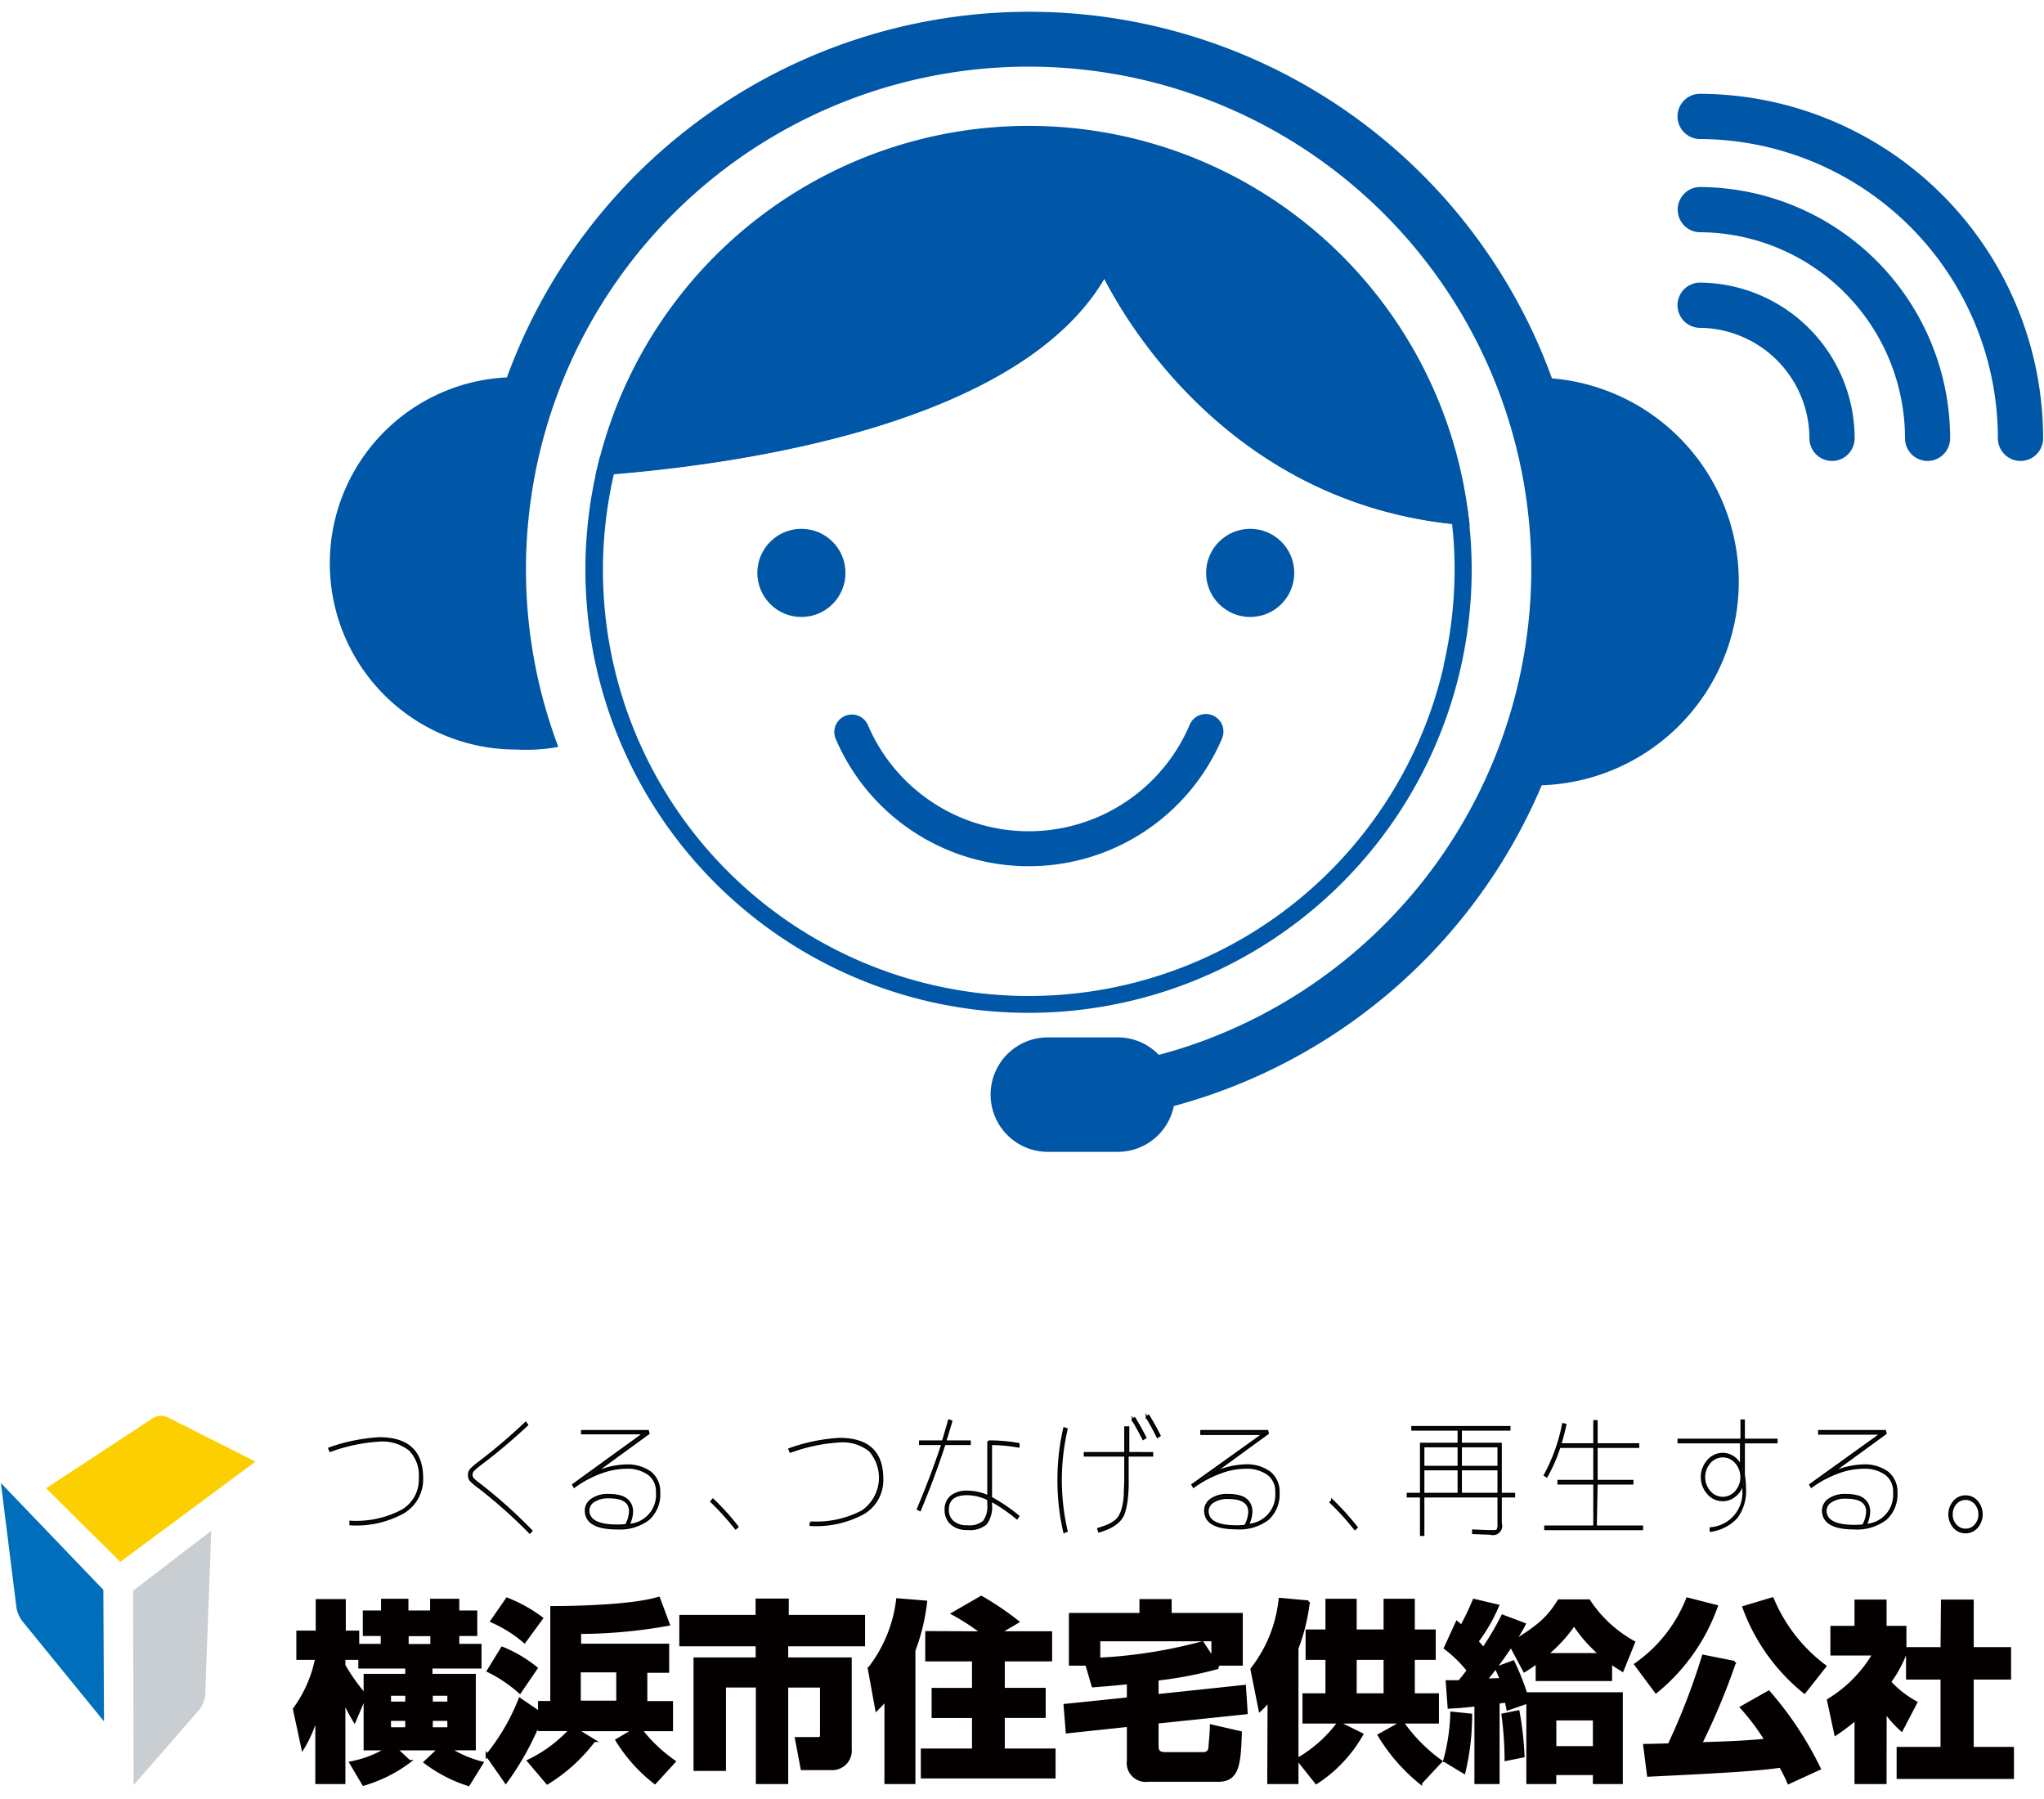 <svg xmlns="http://www.w3.org/2000/svg" width="250" height="220" viewBox="0 0 250 220">
  <defs>
    <style>
      .a {
        fill: #0056a7;
      }

      .b {
        fill: #231815;
        stroke: #000;
        stroke-miterlimit: 10;
        stroke-width: 0.25px;
      }

      .c {
        fill: #006fbb;
      }

      .d {
        fill: #c8ced2;
      }

      .e {
        fill: #fcd000;
      }

      .f {
        fill: #040000;
        stroke: #040000;
        stroke-width: 0.35px;
      }

      .g {
        fill: none;
      }
    </style>
  </defs>
  <title>smilein-contact-illust</title>
  <g>
    <g>
      <g>
        <g>
          <path class="a" d="M189.8,46.22A68,68,0,0,0,62,46.15,22.76,22.76,0,0,0,40.34,68.87v0A22.76,22.76,0,0,0,63.09,91.66h0a22.1,22.1,0,0,0,5.2-.32,61.48,61.48,0,1,1,79.23,35.81,59,59,0,0,1-5.79,1.85,6.94,6.94,0,0,0-5-2.14h-8.57a7,7,0,0,0,0,14h8.57a7,7,0,0,0,6.84-5.6,68.15,68.15,0,0,0,45-39.23,24.93,24.93,0,0,0,1.24-49.76Z"/>
          <circle class="a" cx="98.02" cy="70.06" r="5.39"/>
          <circle class="a" cx="152.91" cy="70.06" r="5.39"/>
          <path class="a" d="M125.82,105.93a25.68,25.68,0,0,1-23.6-15.56,2.14,2.14,0,0,1,3.94-1.69,21.39,21.39,0,0,0,39.33,0,2.14,2.14,0,1,1,4,1.57.61.61,0,0,1-.05.12A25.68,25.68,0,0,1,125.82,105.93Z"/>
          <g>
            <path class="a" d="M179.77,64.28l-1.33-.12c-27-2.48-40-23.48-43.38-30.07C124.35,52.28,89.26,56.88,74.3,58l-1.47.11.35-1.43A54.19,54.19,0,0,1,179.6,63ZM135.16,29.07l.93,2.24c.11.27,11.57,27.1,41.21,30.57A52.06,52.06,0,0,0,75.63,55.76c15.87-1.34,50-6.33,58.5-24.5Z"/>
            <path class="a" d="M179.58,63l-.1-.86-.86-.08-.25,0A53.11,53.11,0,0,0,74.53,55.85l-.39,0-.78.06-.18.76A54.2,54.2,0,1,0,180,69.61,52.91,52.91,0,0,0,179.58,63Zm-3,18.43A52.07,52.07,0,0,1,75.08,58c15.37-1.28,49.45-6,60-23.93,3.38,6.53,16.08,27.16,42.52,30a48.86,48.86,0,0,1,.31,5.54A52,52,0,0,1,176.56,81.39Z"/>
          </g>
        </g>
        <g>
          <path class="a" d="M247.12,56.37a2.77,2.77,0,0,1-2.76-2.76h0A36.62,36.62,0,0,0,207.78,17a2.77,2.77,0,0,1,0-5.53,42.15,42.15,0,0,1,42.11,42.1,2.77,2.77,0,0,1-2.74,2.8Z"/>
          <path class="a" d="M235.75,56.37A2.77,2.77,0,0,1,233,53.6a25.22,25.22,0,0,0-25.2-25.2,2.77,2.77,0,0,1,0-5.53A30.77,30.77,0,0,1,238.52,53.6a2.77,2.77,0,0,1-2.77,2.77Z"/>
          <path class="a" d="M224.07,56.37a2.77,2.77,0,0,1-2.76-2.76h0a13.54,13.54,0,0,0-13.53-13.52,2.77,2.77,0,0,1,0-5.53A19.07,19.07,0,0,1,226.84,53.6,2.77,2.77,0,0,1,224.07,56.37Z"/>
        </g>
      </g>
      <g>
        <g>
          <path class="b" d="M40.27,177.13a22.07,22.07,0,0,1,6.12-1.25q5.24,0,5.24,4.87a4.71,4.71,0,0,1-2.26,4.19,11.92,11.92,0,0,1-6.51,1.47v-.32a12,12,0,0,0,6.33-1.36,4.39,4.39,0,0,0,2.16-4,4.45,4.45,0,0,0-1.23-3.43,5.35,5.35,0,0,0-3.73-1.13,21.27,21.27,0,0,0-6,1.26Z"/>
          <path class="b" d="M58.69,178.78A69,69,0,0,0,64.3,174l.17.25A69,69,0,0,1,58.84,179a9,9,0,0,0-1,.85.82.82,0,0,0,0,1,8.85,8.85,0,0,0,.89.73A61.32,61.32,0,0,1,65,187.2l-.2.22a61.47,61.47,0,0,0-6.21-5.53,7.22,7.22,0,0,1-1-.83,1,1,0,0,1-.23-.67,1.06,1.06,0,0,1,.25-.7A9,9,0,0,1,58.69,178.78Z"/>
          <path class="b" d="M78.78,175.28H71.19V175h8.06l.07.29-6.76,4.92h0a9.93,9.93,0,0,1,4-1,4.79,4.79,0,0,1,3,.86,3,3,0,0,1,1.07,2.44,4.07,4.07,0,0,1-1.31,3.27,5.78,5.78,0,0,1-3.85,1.13c-2.55,0-3.82-.74-3.82-2.2a1.61,1.61,0,0,1,.73-1.33,3.4,3.4,0,0,1,2.1-.56,4.86,4.86,0,0,1,1.42.18,2,2,0,0,1,.88.5,1.89,1.89,0,0,1,.41.64,2.18,2.18,0,0,1,.12.72,3.83,3.83,0,0,1-.43,1.62,3.67,3.67,0,0,0,3.47-4,2.62,2.62,0,0,0-1-2.21,4.5,4.5,0,0,0-2.82-.78,9.33,9.33,0,0,0-3.09.61,13,13,0,0,0-3.2,1.72l-.14-.25Zm-2.2,11.22a4,4,0,0,0,.48-1.67c0-1.15-.85-1.72-2.55-1.72a3.23,3.23,0,0,0-1.89.47,1.36,1.36,0,0,0-.66,1.1c0,1.26,1.18,1.88,3.54,1.88A9.77,9.77,0,0,0,76.58,186.5Z"/>
          <path class="b" d="M87,183.62l.2-.23a30.48,30.48,0,0,1,3,3.32l-.22.2A33.14,33.14,0,0,0,87,183.62Z"/>
          <path class="b" d="M96.55,177.22a21.8,21.8,0,0,1,6.13-1.26q5.23,0,5.23,4.87a4.69,4.69,0,0,1-2.26,4.2,12.11,12.11,0,0,1-6.51,1.46v-.31a12.11,12.11,0,0,0,6.33-1.36,5,5,0,0,0,1.28-6.95,3.73,3.73,0,0,0-.35-.46,5.27,5.27,0,0,0-3.72-1.14,21.27,21.27,0,0,0-6,1.26Z"/>
          <path class="b" d="M112.53,176.59v-.32h2.79c.2-.63.45-1.49.75-2.56l.28.1c-.15.55-.4,1.38-.74,2.46h3v.32h-3.09q-1.17,3.69-3,8.08l-.26-.13q1.8-4.28,3-7.95Zm8.35,6.44v-6.76a20,20,0,0,1,3.7.32v.31a20,20,0,0,0-3.37-.31v6.57a20.41,20.41,0,0,1,3.34,2.26l-.17.25a20.67,20.67,0,0,0-3.17-2.17v.5a3.45,3.45,0,0,1-.62,2.33,3,3,0,0,1-2.21.65,2.84,2.84,0,0,1-2-.63,2.18,2.18,0,0,1-.72-1.73,2,2,0,0,1,.7-1.63,3,3,0,0,1,2-.57,6.11,6.11,0,0,1,2.52.58Zm0,.33a5.94,5.94,0,0,0-2.55-.64c-1.6,0-2.4.63-2.4,1.88a1.89,1.89,0,0,0,.63,1.51,2.61,2.61,0,0,0,1.77.54,2.72,2.72,0,0,0,2-.57,3.08,3.08,0,0,0,.55-2.1Z"/>
          <path class="b" d="M129.46,181a27.55,27.55,0,0,1,.71-6.33l.29.09a27.68,27.68,0,0,0,0,12.48l-.29.09A27.55,27.55,0,0,1,129.46,181Zm11.46-3.3v.3h-3v2.83a17.4,17.4,0,0,1-.09,2.33,9,9,0,0,1-.3,1.63,2.69,2.69,0,0,1-.62,1.15,3.86,3.86,0,0,1-1,.75,7.12,7.12,0,0,1-1.49.59l-.09-.32c.48-.15.87-.28,1.17-.41a3.87,3.87,0,0,0,.86-.5,2.11,2.11,0,0,0,.62-.71,4.45,4.45,0,0,0,.37-1,8,8,0,0,0,.22-1.46c0-.55.06-1.22.06-2V178h-4.95v-.31h4.95v-3.14H138v3.14Zm-2.37-4.07.22-.19q.69,1.11,1.32,2.37l-.26.16c-.37-.76-.83-1.54-1.28-2.35Zm1.71-.32.22-.18q.66,1.06,1.35,2.43l-.26.16c-.37-.78-.81-1.58-1.31-2.42Z"/>
          <path class="b" d="M154.52,175.36h-7.59V175H155l.07.28-6.76,4.92h0a9.93,9.93,0,0,1,4-1,4.72,4.72,0,0,1,3,.87,3,3,0,0,1,1.07,2.43,4.09,4.09,0,0,1-1.31,3.28,5.77,5.77,0,0,1-3.85,1.12c-2.55,0-3.83-.73-3.82-2.2a1.65,1.65,0,0,1,.73-1.33,3.39,3.39,0,0,1,2.1-.55,4.86,4.86,0,0,1,1.42.18,2,2,0,0,1,.88.49,1.93,1.93,0,0,1,.41.65,2.18,2.18,0,0,1,.12.72,4,4,0,0,1-.43,1.62,3.69,3.69,0,0,0,3.47-4,2.62,2.62,0,0,0-1-2.21,4.5,4.5,0,0,0-2.82-.78,8.86,8.86,0,0,0-3.09.62,13.31,13.31,0,0,0-3.2,1.71l-.15-.25Zm-2.21,11.22a3.9,3.9,0,0,0,.49-1.66c0-1.15-.85-1.73-2.55-1.73a3.23,3.23,0,0,0-1.89.47,1.36,1.36,0,0,0-.66,1.1q0,1.89,3.54,1.89A6.34,6.34,0,0,0,152.31,186.58Z"/>
          <path class="b" d="M162.74,183.71l.2-.24a32.46,32.46,0,0,1,3,3.32l-.22.2A30.84,30.84,0,0,0,162.74,183.71Z"/>
          <path class="b" d="M183.28,183h-9.19v4.71h-.29V183h-1.62v-.32h1.62v-6.12h4.6v-1.73h-5.66v-.32h11.88v.32h-5.94v1.73h4.88v6.12h1.63V183h-1.63v3.3a1,1,0,0,1-.64,1.26,1,1,0,0,1-.63,0l-2.12-.08v-.32c1.21.06,1.91.08,2.12.08.5,0,.79,0,.86-.12a1.46,1.46,0,0,0,.13-.82Zm-4.88-6.13h-4.31v2.51h4.31Zm-4.31,5.81h4.31v-3h-4.31Zm4.59-5.81v2.51h4.6v-2.51Zm4.6,5.81v-3h-4.6v3Z"/>
          <path class="b" d="M195.18,186.68h5.66V187H189v-.32h6v-5.26h-4.39v-.32H195v-4.16h-4.26a19.24,19.24,0,0,1-1.57,3.61l-.23-.15a21.67,21.67,0,0,0,2.24-6.24l.28.06c-.16.78-.37,1.59-.62,2.4H195v-2.83h.28v2.83h5.09v.32h-5.09v4.16h4.38v.32h-4.38Z"/>
          <path class="b" d="M213.09,181.59h0a2.55,2.55,0,0,1-.91,1.34,2.3,2.3,0,0,1-1.47.53,2.36,2.36,0,0,1-1.8-.83,3,3,0,0,1,0-4,2.33,2.33,0,0,1,3.13-.41,2.51,2.51,0,0,1,.9,1.16h0v-3H205.3v-.32H213v-2.35h.29v2.35h4v.32h-4v4a10,10,0,0,1,.14,1.64,5.43,5.43,0,0,1-1,3.51,5.24,5.24,0,0,1-3.2,1.67v-.31a4.35,4.35,0,0,0,4-4.66,1.49,1.49,0,0,0,0-.21v-.23C213.1,181.72,213.09,181.64,213.09,181.59Zm-4-2.73a2.72,2.72,0,0,0,0,3.55,2.1,2.1,0,0,0,3,.24,1.36,1.36,0,0,0,.24-.24,2.72,2.72,0,0,0,0-3.55,2.1,2.1,0,0,0-3-.24A1.36,1.36,0,0,0,209.09,178.86Z"/>
          <path class="b" d="M230.1,175.32h-7.6V175h8.06l.07.29-6.76,4.92h0a9.93,9.93,0,0,1,4-1,4.71,4.71,0,0,1,3,.86,3,3,0,0,1,1.08,2.44,4.05,4.05,0,0,1-1.32,3.27,5.78,5.78,0,0,1-3.85,1.13c-2.54,0-3.81-.74-3.81-2.2a1.65,1.65,0,0,1,.72-1.33,3.4,3.4,0,0,1,2.1-.56,5,5,0,0,1,1.43.18,2,2,0,0,1,.87.5,1.8,1.8,0,0,1,.41.64,2.18,2.18,0,0,1,.12.72,4,4,0,0,1-.42,1.62,3.66,3.66,0,0,0,3.47-3.84.86.86,0,0,0,0-.16,2.65,2.65,0,0,0-1-2.21,4.5,4.5,0,0,0-2.82-.78,9.14,9.14,0,0,0-3.1.61,13,13,0,0,0-3.2,1.72l-.14-.25Zm-2.21,11.22a4,4,0,0,0,.48-1.67c0-1.15-.85-1.72-2.55-1.72a3.11,3.11,0,0,0-1.88.47,1.36,1.36,0,0,0-.66,1.1c0,1.25,1.18,1.88,3.53,1.88a9.77,9.77,0,0,0,1.08-.06Z"/>
          <path class="b" d="M239,186.75a2.4,2.4,0,0,1,0-3.12,1.83,1.83,0,0,1,1.4-.64,1.8,1.8,0,0,1,1.4.64,2.4,2.4,0,0,1,0,3.12,1.85,1.85,0,0,1-2.8,0Zm.2-2.9a2,2,0,0,0-.49,1.34,1.91,1.91,0,0,0,.49,1.33,1.6,1.6,0,0,0,2.26.15l.15-.15a1.91,1.91,0,0,0,.49-1.33,2,2,0,0,0-.49-1.34,1.6,1.6,0,0,0-2.26-.15Z"/>
        </g>
        <g>
          <path class="c" d="M.11,181.36l12.53,13.06.08,16.09-10-12.27A3.83,3.83,0,0,1,2,196.5Z"/>
          <path class="d" d="M25.1,207.3a3.36,3.36,0,0,1-.69,1.74l-8.07,9.26-.06-23.77,9.56-7.33Z"/>
          <path class="e" d="M31.25,178.74,14.71,191l-9.07-9,13.11-8.61a1.9,1.9,0,0,1,1.72-.09Z"/>
        </g>
        <g>
          <path class="f" d="M44.65,207.41l-1.29,3.05A22.11,22.11,0,0,1,42.07,208v10H38.74v-8.21a15.38,15.38,0,0,1-1.71,4L36,209a15.66,15.66,0,0,0,2.72-6.19h-2.3v-3.23h2.37v-3.85h3.33v3.85h1.64v3.23H42.07v.85a22.53,22.53,0,0,0,2.58,3.63v-2.42h5.09v-1H44V201.2h2.74v-1.31H44.55v-2.77h2.23v-1.43h3v1.43h3v-1.43H56v1.43h2.2v2.77H56v1.31h2.72v2.67h-6v1h5.3v9H54.94a14,14,0,0,0,4,1.72l-1.64,2.65A17.47,17.47,0,0,1,52,215.5l1.71-1.62H48.42l1.64,1.53a17.31,17.31,0,0,1-5.6,2.79l-1.55-2.63a13,13,0,0,0,4.41-1.69H44.65Zm3-.21v1.06h2.09V207.2Zm0,3.07v1.13h2.09v-1.13Zm2.16-10.36v1.31h3v-1.31Zm5.08,8.35V207.2H52.76v1.06Zm0,3.14v-1.13H52.76v1.13Z"/>
          <path class="f" d="M64.65,215.34a17.11,17.11,0,0,0,5.15-3.82H65.94v-.9a34.61,34.61,0,0,1-4.08,7.3l-2.28-3.26a25.58,25.58,0,0,0,4-6.85l2.4,1.64v-1.26h1.5V196.58c.82,0,9.35,0,13.08-1.13l1.19,3.19a61.69,61.69,0,0,1-10.85,1v1.54H81.67v3.21H79v3.81h3.14v3.33H78.36a18.92,18.92,0,0,0,4.1,3.89L80.1,218a19.69,19.69,0,0,1-4.65-5.19l2.16-1.28H70.48l2.16,1.33a20.43,20.43,0,0,1-5.7,5.18Zm-3.22-13.79A16.38,16.38,0,0,1,65.58,204l-2,2.93a17.09,17.09,0,0,0-3.86-2.6Zm.59-6a17.8,17.8,0,0,1,4.22,2.35l-2.09,2.86a15.85,15.85,0,0,0-4-2.51Zm8.84,8.79v3.81h4.69v-3.81Z"/>
          <path class="f" d="M92.59,195.66H96.3v2h9.33v3.49h-9.4v1.71H104v11a2.22,2.22,0,0,1-2,2.43H98.1l-.7-3.69H100c.47,0,.47-.16.47-.58v-5.82H96.23V218H92.62V206.19h-4v10.2H85V202.86h7.6v-1.71H83.26v-3.49h9.33Z"/>
          <path class="f" d="M108.35,207.86c-.57.63-.78.84-1.13,1.19l-.91-5a17,17,0,0,0,3.47-8.42l3.44.28a24.68,24.68,0,0,1-1.43,5.93V218h-3.44Zm11.81-8.19a29.29,29.29,0,0,0-3.61-2.34l3.47-2a36,36,0,0,1,4.44,3l-2.26,1.33h6.31V203h-5.79v3.58h5v3.33h-5V214h6.21v3.31H112.8V214h6.26v-4.08h-4.94v-3.33h4.94V203h-5.72v-3.36Z"/>
          <path class="f" d="M138,205.79c-2.6.26-3.47.31-4.31.38l-.78-2.65h-2v-6.1h8.63v-1.69h3.59v1.69h8.7v6.1h-3.08l.24.4a48.62,48.62,0,0,1-7.46,1.43v2l10.69-1.13.21,3.24-10.9,1.14v2.84c0,.57.07,1,1,1h4.78a.73.73,0,0,0,.66-.66c0-.18.18-1.87.18-2.72l3.57.82c-.14,3.62-.21,5.84-2.7,5.84h-8.6A2.15,2.15,0,0,1,138,215.9a2.33,2.33,0,0,1,0-.59V211l-7.48.8-.26-3.26,7.74-.8Zm10.34-2.95v-2.3H134.4v2.35a59.65,59.65,0,0,0,12.66-2Z"/>
          <path class="f" d="M155.21,207.93a8.87,8.87,0,0,1-1.1,1.19l-1-5a16.58,16.58,0,0,0,3.45-8.54l3.47.31a23.67,23.67,0,0,1-1.39,5.69V218h-3.47Zm11.35,4.17A17,17,0,0,1,161,218l-2.28-2.86a16.27,16.27,0,0,0,5-4.45Zm-4.27-16.41h3.47v3.75h3.64v-3.75h3.47v3.75h2.56v3.37h-2.56v4.44h2.95v3.35H159.48v-3.35h2.81v-4.44h-2.43v-3.37h2.43Zm3.47,7.12v4.44h3.64v-4.44Zm8,15.22a22.31,22.31,0,0,1-5.08-5.83l2.83-1.58a19.76,19.76,0,0,0,4.71,4.77Z"/>
          <path class="f" d="M179.88,209.73a30,30,0,0,1-.82,7l-2.37-1.43a23.74,23.74,0,0,0,.87-5.81ZM177,205.65h1.5c.26-.31.54-.66,1.08-1.37a15.19,15.19,0,0,0-2.81-2.74l1.43-3.12.56.47a33.84,33.84,0,0,0,1.53-3.19l2.88.68a21,21,0,0,1-2.51,4.36c.23.26.44.47.77.89a36.41,36.41,0,0,0,2.35-4l2.65,1a17.75,17.75,0,0,1-1.29,2.13c3.3-2,4.34-3.09,5.53-5h3.66a15.58,15.58,0,0,0,5.48,5.07l-1.38,3.42c-.44-.28-.87-.54-1.43-.94v2.09h-9v-2.15a13.76,13.76,0,0,1-1.55,1.07l-1.64-3.07a48.85,48.85,0,0,1-3.1,4.2l1.9-.07A12.06,12.06,0,0,0,183,204l2.07-.77a29.63,29.63,0,0,1,1.73,4.48v-.59h11.51V218H195v-1.1h-4.83V218h-3.31v-9.85l-2.44.84c-.14-.68-.16-.77-.18-.94a9.21,9.21,0,0,0-1,.12V218h-2.73v-9.5c-1.75.21-2.48.23-3.28.28Zm8.68,3.68a37.94,37.94,0,0,1,.61,5.42l-2.09.42a43.3,43.3,0,0,0-.38-5.46Zm10.1-7a17.42,17.42,0,0,1-3.26-3.7,17.07,17.07,0,0,1-3.4,3.7Zm-5.6,7.89v3.49H195v-3.49Z"/>
          <path class="f" d="M209.93,196.44a23.76,23.76,0,0,1-7.38,10.45l-2.49-3.35a17.71,17.71,0,0,0,6.33-8ZM218.77,218a20.11,20.11,0,0,0-1-2c-2.62.37-5.44.58-16.15,1.1l-.47-3.66c.47,0,2.32-.05,3-.07a80.86,80.86,0,0,0,4.18-10.84l3.82.76a83.05,83.05,0,0,1-4.15,9.94c3.19-.1,5.25-.17,8-.43a27.11,27.11,0,0,0-3-4l3.33-1.88a42.34,42.34,0,0,1,6.19,9.36Zm1.93-11.07a23.75,23.75,0,0,1-7.41-10.37l3.49-1.05a19.72,19.72,0,0,0,6.42,8.25Z"/>
          <path class="f" d="M230.57,218H227v-7.81a28.23,28.23,0,0,1-2.48,1.87l-.89-4.15a16.2,16.2,0,0,0,5.56-5.63h-5.14V199H227v-3.21h3.57V199H233v3.28a15.32,15.32,0,0,1-1.88,3.41,12.22,12.22,0,0,0,3.21,2.51l-1.75,3.35a13.37,13.37,0,0,1-2-2.25Zm7-22.21h3.66v5.81h4.57v3.62h-4.57v8.58h4.92v3.57h-14V213.8h5.37v-8.58H233.3V201.6h4.22Z"/>
        </g>
      </g>
    </g>
    <rect class="g" width="250" height="220"/>
  </g>
</svg>
